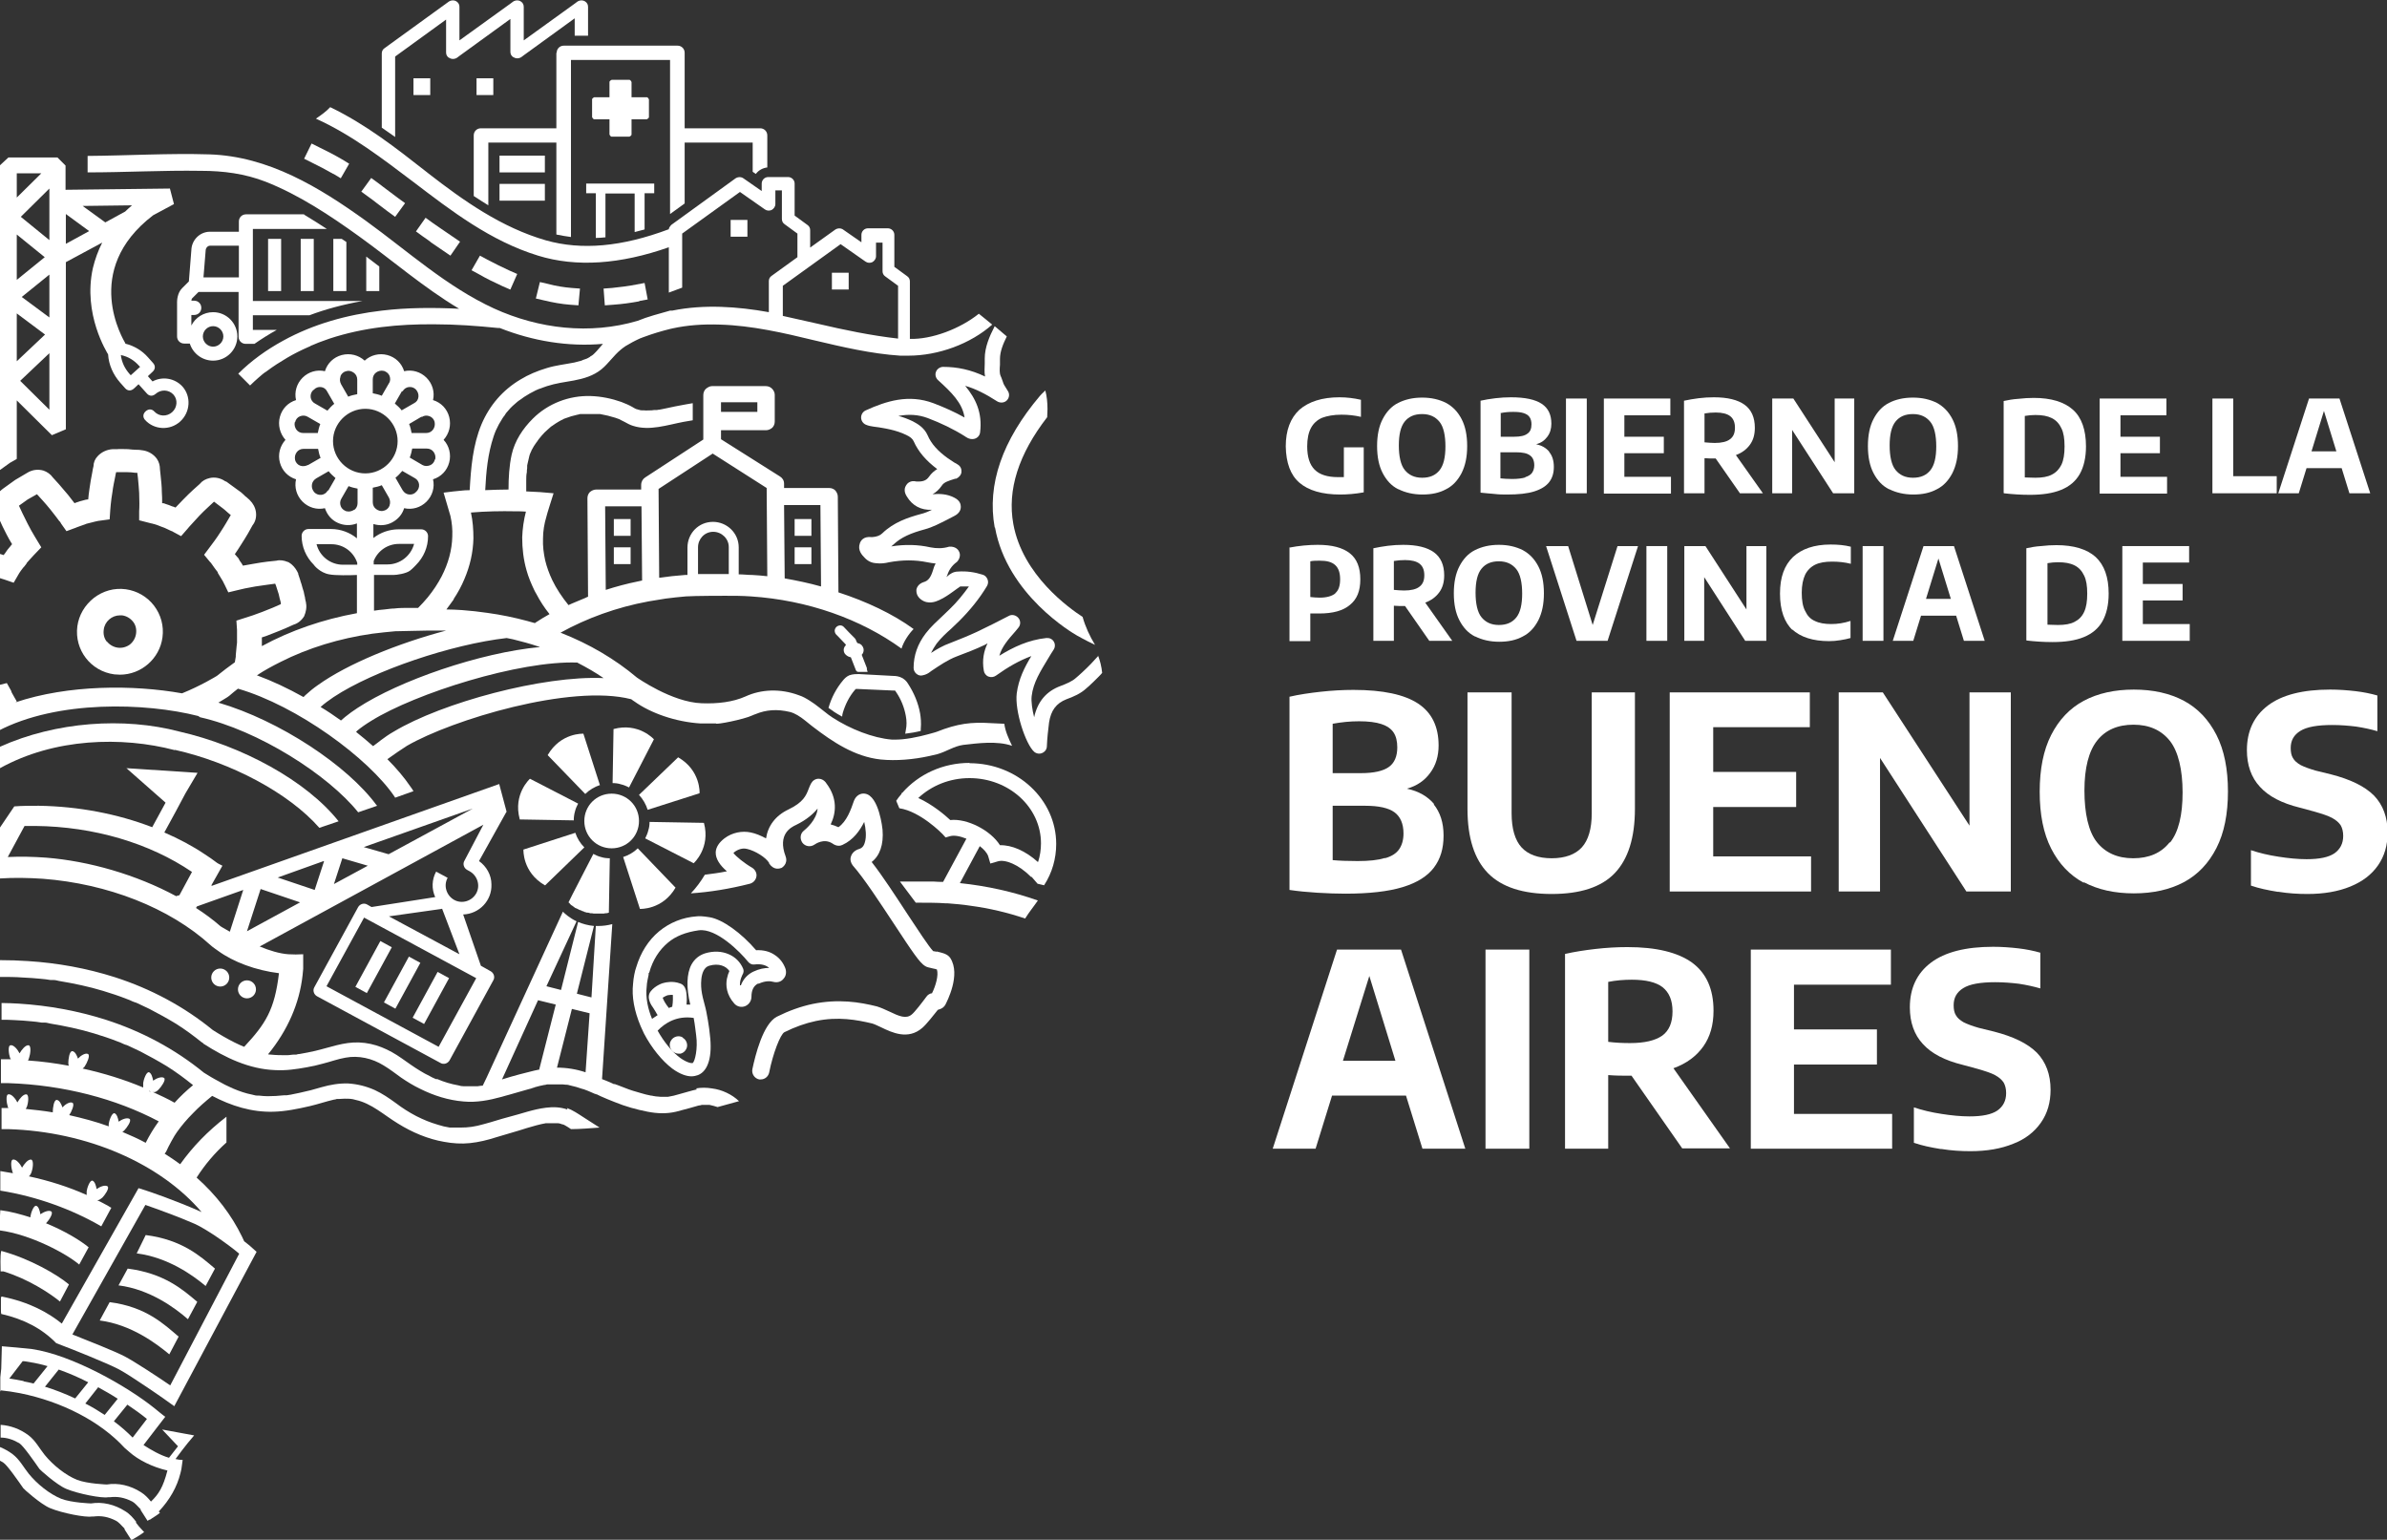 <?xml version="1.0" encoding="UTF-8"?>
<svg id="Capa_2" data-name="Capa 2" xmlns="http://www.w3.org/2000/svg" viewBox="0 0 76.84 49.57">
  <rect x="0" y="0" width="76.84" height="49.57" fill="#333333" stroke="none"/>
  <defs>
    <style>
      .cls-1 {
        fill: #fff;
        stroke-width: 0px;
      }
    </style>
  </defs>
  <g id="web">
    <g>
      <g>
        <path class="cls-1" d="m43.9,14.4v1.45c-.27.05-.53.07-.76.07-.58,0-1.02-.13-1.31-.38-.29-.25-.43-.64-.44-1.17,0-.52.15-.91.44-1.18.3-.26.73-.4,1.29-.4.24,0,.47.03.69.08v.55c-.21-.05-.42-.07-.63-.07-.25,0-.46.04-.62.1-.16.07-.28.18-.36.33-.08.15-.12.35-.12.59,0,.34.08.59.24.75.16.16.41.24.75.24.04,0,.11,0,.19,0v-.96h.62Z"/>
        <path class="cls-1" d="m45.01,15.75c-.22-.11-.38-.29-.5-.52-.12-.23-.18-.52-.18-.87s.06-.64.18-.87c.12-.23.28-.41.5-.52.22-.11.47-.17.77-.17s.55.06.77.17c.22.12.38.29.5.52.12.23.18.52.18.87s-.06.63-.18.87c-.12.23-.28.41-.5.52-.22.12-.47.17-.76.17s-.55-.06-.77-.17m1.32-.61c.13-.16.19-.42.19-.77s-.06-.63-.19-.79c-.13-.16-.31-.25-.56-.25s-.43.08-.56.24c-.13.16-.19.42-.19.77s.06.63.19.79c.13.16.31.25.56.25s.43-.08.56-.24"/>
        <path class="cls-1" d="m49.87,14.55c.1.12.15.28.15.48s-.05.36-.15.49c-.1.13-.26.23-.48.3-.22.07-.51.1-.87.1-.13,0-.27,0-.43-.02-.16-.01-.3-.03-.43-.04v-2.96c.14-.03.3-.06.48-.08.17-.02.34-.03.5-.03.45,0,.78.07.99.21.21.14.31.35.31.64,0,.16-.04.3-.13.42-.09.12-.2.2-.36.24.18.04.32.12.42.24m-1.56-1.23v.75h.43c.2,0,.34-.03.43-.1.09-.06.13-.16.13-.3,0-.09-.02-.17-.06-.23-.04-.06-.1-.1-.19-.13-.09-.03-.2-.04-.34-.04s-.27.01-.41.04m.8,2.06c.1-.03.18-.08.22-.14.04-.06.07-.14.07-.24,0-.15-.05-.26-.14-.32-.09-.07-.24-.1-.45-.1h-.5v.84c.1.01.23.02.38.02.18,0,.32-.02.42-.05"/>
        <rect class="cls-1" x="50.41" y="12.83" width=".67" height="3.05"/>
        <polygon class="cls-1" points="52.29 15.35 53.79 15.35 53.79 15.89 51.63 15.89 51.63 12.83 53.77 12.83 53.77 13.37 52.29 13.37 52.29 14.06 53.56 14.06 53.56 14.59 52.29 14.59 52.29 15.35"/>
        <path class="cls-1" d="m56.01,15.88l-.78-1.12h-.04c-.1,0-.2,0-.32-.01v1.13h-.66v-2.98c.15-.03.3-.06.47-.08.16-.02.33-.03.49-.03.44,0,.77.08.99.24.22.16.33.41.33.74,0,.22-.05.4-.16.55-.11.15-.26.26-.45.33l.87,1.23h-.73Zm-1.14-1.64c.12.01.23.02.33.02.22,0,.39-.04.49-.12.11-.08.16-.2.16-.37s-.05-.29-.15-.37c-.1-.08-.26-.12-.47-.12-.12,0-.24.01-.36.03v.93Z"/>
        <polygon class="cls-1" points="59.06 12.83 59.69 12.83 59.69 15.88 59.01 15.88 57.69 13.84 57.69 15.88 57.05 15.88 57.05 12.83 57.73 12.83 59.06 14.88 59.06 12.83"/>
        <path class="cls-1" d="m60.81,15.75c-.22-.11-.38-.29-.5-.52-.12-.23-.18-.52-.18-.87s.06-.64.18-.87c.12-.23.28-.41.5-.52.21-.11.47-.17.77-.17s.55.06.77.17c.22.12.38.29.5.52.12.23.18.52.18.87s-.06.63-.18.87c-.12.23-.28.41-.5.52-.22.12-.47.17-.76.17s-.55-.06-.77-.17m1.32-.61c.13-.16.19-.42.19-.77s-.06-.63-.19-.79c-.13-.16-.31-.25-.56-.25s-.43.08-.56.24c-.13.16-.19.42-.19.77s.06.63.19.79c.13.16.31.25.56.25s.43-.08.56-.24"/>
        <path class="cls-1" d="m64.5,15.87v-2.96c.14-.03.3-.06.47-.07.17-.02.34-.03.5-.03.56,0,.98.13,1.26.38.28.25.42.65.42,1.18,0,.36-.07.66-.2.89-.13.23-.33.4-.6.51-.27.11-.6.16-1.01.16-.29,0-.57-.02-.83-.05m1.54-.6c.14-.07.24-.18.31-.32.07-.15.1-.34.1-.59s-.03-.44-.1-.58c-.07-.15-.17-.26-.31-.33-.14-.07-.31-.1-.53-.1-.11,0-.22.01-.34.03v1.98c.09,0,.2.01.34.01.22,0,.4-.03.53-.1"/>
        <polygon class="cls-1" points="68.26 15.35 69.76 15.35 69.76 15.89 67.59 15.89 67.59 12.83 69.74 12.83 69.74 13.37 68.26 13.37 68.26 14.06 69.53 14.06 69.53 14.59 68.26 14.59 68.26 15.35"/>
        <polygon class="cls-1" points="71.22 15.88 71.22 12.83 71.89 12.83 71.89 15.33 73.29 15.33 73.29 15.88 71.22 15.88"/>
        <path class="cls-1" d="m75.63,15.88l-.25-.81h-1.13l-.25.81h-.66l.99-3.05h.98l.99,3.05h-.66Zm-1.22-1.35h.8l-.4-1.3-.4,1.3Z"/>
        <path class="cls-1" d="m41.5,17.63c.31-.06.62-.09.92-.09.46,0,.8.09,1.03.27.23.18.34.46.34.84s-.11.64-.33.82c-.22.19-.55.28-.99.28-.06,0-.16,0-.29,0v.89h-.67v-3Zm1.48,1.47c.11-.09.16-.24.16-.45s-.05-.36-.16-.46c-.11-.1-.27-.14-.49-.14-.11,0-.22,0-.31.02v1.15c.1.01.2.02.3.02.23,0,.4-.05.51-.14"/>
        <path class="cls-1" d="m46.01,20.63l-.78-1.12h-.04c-.1,0-.2,0-.32-.01v1.13h-.66v-2.98c.15-.03.3-.06.47-.08.16-.02.33-.03.49-.03.44,0,.77.08.99.24.22.16.33.41.33.74,0,.22-.05.4-.16.55s-.26.26-.45.33l.87,1.23h-.73Zm-1.14-1.64c.12.01.23.02.33.02.22,0,.39-.04.49-.12.11-.08.16-.2.16-.37s-.05-.29-.15-.37c-.1-.08-.26-.12-.47-.12-.12,0-.24.01-.36.03v.93Z"/>
        <path class="cls-1" d="m47.48,20.49c-.22-.11-.38-.29-.5-.52-.12-.23-.18-.52-.18-.87s.06-.64.18-.87c.12-.23.28-.41.5-.52.22-.11.47-.17.77-.17s.55.06.77.17c.22.12.38.29.5.52.12.23.18.52.18.87s-.06.63-.18.87c-.12.23-.28.41-.5.52-.22.12-.47.17-.76.17s-.55-.06-.77-.17m1.32-.61c.13-.16.19-.42.19-.77s-.06-.63-.19-.79c-.13-.16-.31-.25-.56-.25s-.43.08-.56.24c-.13.16-.19.42-.19.77s.06.63.19.79c.13.16.31.25.56.25s.43-.08.56-.24"/>
        <polygon class="cls-1" points="52.07 17.58 52.73 17.58 51.75 20.63 50.75 20.63 49.77 17.58 50.48 17.58 51.27 20.12 52.07 17.58"/>
        <rect class="cls-1" x="53" y="17.58" width=".67" height="3.05"/>
        <polygon class="cls-1" points="56.22 17.58 56.86 17.58 56.86 20.63 56.18 20.63 54.86 18.58 54.86 20.63 54.22 20.63 54.22 17.58 54.9 17.58 56.22 19.62 56.22 17.58"/>
        <path class="cls-1" d="m57.71,20.29c-.27-.25-.41-.65-.41-1.18s.14-.91.42-1.18c.28-.26.68-.4,1.21-.4.24,0,.45.02.65.07v.55c-.2-.05-.4-.07-.6-.07-.22,0-.41.03-.55.1-.14.07-.25.18-.32.32-.07.15-.11.34-.11.58s.03.44.11.59c.07.15.17.26.31.32.14.07.32.1.53.1.2,0,.4-.03.62-.1v.55c-.1.03-.21.05-.33.07-.12.02-.24.03-.36.03-.52,0-.92-.13-1.19-.38"/>
        <rect class="cls-1" x="59.96" y="17.58" width=".67" height="3.05"/>
        <path class="cls-1" d="m63.22,20.63l-.25-.81h-1.13l-.25.81h-.66l.99-3.05h.98l.99,3.05h-.66Zm-1.22-1.35h.8l-.4-1.3-.4,1.3Z"/>
        <path class="cls-1" d="m65.23,20.61v-2.96c.14-.03.3-.06.47-.07.17-.02.34-.03.5-.03.56,0,.98.13,1.26.38.28.26.42.65.42,1.18,0,.36-.07.66-.2.89-.13.23-.33.4-.6.51-.27.11-.6.16-1.01.16-.29,0-.57-.02-.83-.05m1.54-.6c.14-.07.24-.17.31-.32.07-.15.1-.34.1-.59s-.03-.44-.1-.58c-.07-.15-.17-.26-.31-.33-.14-.07-.31-.1-.53-.1-.11,0-.22.01-.34.03v1.98c.09,0,.2.01.34.01.22,0,.4-.03.53-.1"/>
        <polygon class="cls-1" points="68.98 20.09 70.49 20.09 70.49 20.63 68.32 20.63 68.32 17.58 70.47 17.58 70.47 18.11 68.98 18.11 68.98 18.8 70.26 18.8 70.26 19.33 68.98 19.33 68.98 20.09"/>
        <path class="cls-1" d="m46.15,25.89c.21.26.32.59.32,1.01s-.1.75-.31,1.03c-.21.28-.55.49-1.01.63-.46.14-1.08.21-1.84.21-.27,0-.57-.01-.9-.03-.33-.02-.63-.05-.9-.09v-6.22c.3-.07.64-.12,1-.16.36-.04.72-.06,1.06-.06.95,0,1.64.15,2.08.44.44.29.66.74.66,1.35,0,.34-.09.64-.27.88-.18.25-.43.42-.75.51.38.08.67.25.88.5m-3.27-2.58v1.58h.91c.42,0,.72-.07.9-.2.18-.13.27-.34.27-.63,0-.2-.04-.36-.12-.48-.08-.12-.21-.21-.39-.27-.18-.06-.42-.09-.72-.09s-.57.03-.85.08m1.68,4.33c.22-.06.37-.16.46-.29.09-.13.14-.3.14-.51,0-.31-.1-.54-.29-.68-.19-.14-.51-.21-.94-.21h-1.05v1.75c.22.02.48.03.8.03.37,0,.67-.03.88-.1"/>
        <path class="cls-1" d="m47.9,28.11c-.44-.45-.66-1.14-.66-2.07v-3.75h1.42v3.89c0,.5.11.87.32,1.1.21.23.54.35.97.35s.76-.12.97-.35c.21-.23.32-.6.32-1.1v-3.89h1.39v3.75c0,.93-.22,1.62-.65,2.07-.43.45-1.11.67-2.03.67s-1.61-.22-2.05-.67"/>
        <polygon class="cls-1" points="55.15 27.57 58.3 27.57 58.3 28.7 53.75 28.7 53.75 22.29 58.26 22.29 58.26 23.41 55.15 23.41 55.15 24.85 57.82 24.85 57.82 25.98 55.15 25.98 55.15 27.57"/>
        <polygon class="cls-1" points="63.4 22.29 64.73 22.29 64.73 28.7 63.3 28.7 60.52 24.4 60.52 28.7 59.19 28.7 59.19 22.29 60.61 22.29 63.4 26.58 63.4 22.29"/>
        <path class="cls-1" d="m67.08,28.42c-.45-.24-.8-.61-1.05-1.1-.25-.49-.37-1.1-.37-1.83s.12-1.34.37-1.83c.25-.49.6-.86,1.05-1.1.45-.24.99-.36,1.61-.36s1.16.12,1.61.36c.45.24.8.61,1.05,1.1.25.49.37,1.1.37,1.82s-.12,1.33-.37,1.82c-.25.49-.6.86-1.05,1.1-.45.24-.99.36-1.61.36s-1.16-.12-1.61-.36m2.78-1.28c.27-.34.4-.88.4-1.61s-.14-1.32-.41-1.66c-.27-.34-.66-.52-1.17-.52s-.9.17-1.17.51c-.27.34-.41.88-.41,1.61s.13,1.32.4,1.66c.27.34.66.52,1.17.52s.9-.17,1.17-.51"/>
        <path class="cls-1" d="m73.32,28.71c-.31-.05-.6-.11-.86-.2v-1.14c.27.09.56.16.89.21.32.05.62.08.9.08.41,0,.71-.06.9-.19.18-.13.28-.31.28-.56,0-.14-.03-.25-.08-.34-.06-.09-.15-.17-.28-.24-.13-.07-.32-.13-.56-.2l-.48-.13c-.57-.14-1-.36-1.28-.67-.28-.3-.42-.7-.42-1.18,0-.62.23-1.1.68-1.44.45-.34,1.12-.51,2-.51.28,0,.55.02.81.05.26.03.5.08.71.14v1.15c-.2-.06-.43-.11-.69-.15-.25-.03-.5-.05-.76-.05-.48,0-.82.06-1.03.19-.21.13-.31.31-.31.55,0,.13.02.24.07.32.05.09.13.16.25.23.12.06.28.12.49.18l.49.12c.62.16,1.08.38,1.38.68.29.3.44.7.44,1.19,0,.41-.1.76-.31,1.06-.21.3-.5.52-.89.68-.39.16-.85.24-1.38.24-.31,0-.62-.02-.93-.07"/>
        <path class="cls-1" d="m45.79,36.98l-.53-1.71h-2.38l-.53,1.71h-1.38l2.07-6.41h2.06l2.07,6.41h-1.39Zm-2.56-2.83h1.69l-.84-2.73-.85,2.73Z"/>
        <rect class="cls-1" x="47.82" y="30.57" width="1.41" height="6.41"/>
        <path class="cls-1" d="m54.16,36.98l-1.64-2.35h-.08c-.2,0-.43,0-.67-.02v2.37h-1.39v-6.27c.31-.07.63-.12.98-.16.35-.04.69-.06,1.03-.06.93,0,1.62.17,2.08.5.46.34.69.85.69,1.55,0,.46-.11.84-.33,1.15-.22.31-.54.55-.96.7l1.82,2.58h-1.54Zm-2.39-3.44c.24.03.48.04.7.04.47,0,.81-.08,1.04-.24.22-.16.33-.42.33-.78s-.11-.61-.32-.78c-.21-.16-.54-.24-.99-.24-.25,0-.51.02-.76.07v1.95Z"/>
        <polygon class="cls-1" points="57.75 35.86 60.91 35.86 60.91 36.98 56.36 36.98 56.36 30.57 60.87 30.57 60.87 31.7 57.75 31.7 57.75 33.14 60.42 33.14 60.42 34.27 57.75 34.27 57.75 35.86"/>
        <path class="cls-1" d="m62.47,36.99c-.31-.05-.6-.11-.86-.2v-1.14c.27.09.56.16.89.21.32.05.62.08.9.08.41,0,.71-.06.9-.19.18-.13.28-.31.28-.56,0-.14-.03-.25-.08-.34-.06-.09-.15-.17-.28-.24-.13-.07-.32-.13-.56-.2l-.48-.13c-.57-.14-1-.36-1.28-.67-.28-.3-.42-.7-.42-1.18,0-.62.23-1.1.68-1.44.45-.34,1.12-.51,2-.51.28,0,.55.02.81.05.26.03.5.08.71.14v1.15c-.21-.06-.43-.11-.69-.15-.25-.03-.5-.05-.76-.05-.48,0-.82.06-1.03.19-.21.13-.31.31-.31.55,0,.13.02.24.07.32.05.09.13.16.25.23.12.06.28.12.49.18l.49.12c.62.16,1.08.38,1.38.68.29.3.44.7.44,1.19,0,.41-.1.76-.31,1.06-.21.3-.5.53-.89.68-.39.16-.85.24-1.38.24-.31,0-.62-.02-.93-.07"/>
      </g>
      <g>
        <g>
          <rect class="cls-1" x="8.63" y="7.69" width=".42" height="1.68"/>
          <rect class="cls-1" x="9.68" y="7.69" width=".42" height="1.68"/>
          <path class="cls-1" d="m9.79,6.9h-1.87c-.13,0-.23.1-.23.23v.33h-.93c-.33,0-.59.27-.6.59l-.08,1.01-.22.22c-.15.15-.16.39-.16.44v1.11c0,.13.1.23.23.23h.18c.1.32.4.55.75.55.43,0,.78-.35.78-.78s-.35-.78-.78-.78c-.3,0-.57.17-.7.43v-.34h.09c.13,0,.23-.1.23-.23s-.1-.23-.23-.23h-.09s.01-.06.02-.07l.21-.21h1.29v1.44c0,.13.1.23.23.23h.28c.23-.16.47-.31.72-.45,0,0,0,0,.01,0h-.78v-.47h1.82c.53-.2,1.1-.35,1.71-.46h-3.53v-2.32h2.38c-.23-.15-.48-.31-.73-.46Zm-2.93,3.6c.18,0,.33.15.33.33s-.15.33-.33.33-.33-.15-.33-.33.15-.33.33-.33Zm.83-1.57h-1.14s.07-.86.07-.86h0c0-.09.07-.16.14-.16h.93v1.02Z"/>
          <path class="cls-1" d="m11,7.69h-.27s0,1.68,0,1.68h.42s0-1.58,0-1.58c-.05-.03-.1-.07-.15-.1Z"/>
          <path class="cls-1" d="m11.79,8.26v1.11s.42,0,.42,0v-.79c-.14-.11-.28-.21-.42-.32Z"/>
          <path class="cls-1" d="m.54,14.77v-1.88l1.13,1.12.45-.19v-5.38l1.17-.63c-.13.26-.23.53-.3.82-.33,1.49.46,2.72.49,2.78h0c.02.33.16.65.39.91l.16.18c.08.09.19.09.28.01l.15-.14.27.3c.08.09.19.09.28.01.17-.15.42-.14.57.02.15.16.13.42-.04.57-.17.15-.42.14-.57-.02-.08-.09-.19-.09-.28-.01-.09.08-.1.19-.02.28.29.32.8.35,1.13.05.33-.3.36-.81.07-1.13-.25-.27-.65-.33-.96-.16l-.15-.17.15-.14c.09-.08.1-.19.02-.28l-.16-.18c-.2-.23-.46-.38-.75-.45h.02c-.06-.11-1.44-2.35.89-4.13l.67-.36-.13-.5-3.36.04v-.78l-.26-.26H.27L0,5.32v9.81l.32-.23.21-.12Zm3.94-2.99l.03.03-.3.27-.03-.03c-.16-.18-.26-.38-.29-.62.24.05.43.17.59.35Zm-.23-5.17c-.08.07-.15.13-.22.2l-.64.35-.73-.53,1.59-.02Zm-2.13.28l.75.55-.75.41v-.95Zm-.53,6.3l-.94-.93.94-.89v1.82Zm0-2.97l-.89-.66.89-.72v1.38Zm0-3.85v1.36l-.92-.75.92-.91v.3Zm-1.05-.79h.79l-.79.78v-.78Zm0,1.97l.9.73-.9.73v-1.46Zm0,2.54l.91.68-.91.86v-1.54Z"/>
          <path class="cls-1" d="m3.86,21.72c.69,0,1.28-.52,1.37-1.2h0c.05-.37-.05-.73-.27-1.02-.22-.29-.55-.48-.91-.53-.37-.05-.73.05-1.03.28-.29.23-.48.55-.53.91-.1.76.43,1.45,1.19,1.55.06,0,.12.01.18.01Zm-.42-1.06c-.09-.11-.12-.25-.1-.39.03-.26.26-.46.52-.46.02,0,.05,0,.07,0,.14.02.26.09.35.2.09.11.12.25.1.39-.02.14-.09.26-.2.35-.11.08-.25.12-.39.1h0c-.14-.02-.26-.09-.35-.2Z"/>
          <path class="cls-1" d="m35.35,21.12c-.05.05-.09.1-.12.13-.11.13-.37.38-.52.51l-.07.06c-.13.12-.31.19-.49.26-.47.17-.75.51-.86,1.01-.06-.24-.1-.5-.08-.68.05-.44.29-.81.53-1.21.06-.1.12-.2.18-.29.05-.08.05-.18,0-.26-.05-.08-.14-.12-.24-.11-.57.06-1.06.29-1.51.57.08-.29.29-.53.52-.79.03-.04.06-.07.09-.11.08-.09.08-.23,0-.32-.08-.09-.21-.12-.31-.06-.35.18-.68.35-1.02.51-.28.13-.58.25-.86.36-.23.08-.43.2-.62.32.05-.1.11-.2.18-.3.14-.18.3-.33.48-.49.08-.08.17-.16.25-.24.35-.35.65-.72.89-1.12.04-.07.05-.14.02-.22-.03-.07-.08-.13-.16-.15-.25-.08-.51-.12-.79-.1-.15,0-.26.08-.33.14l-.02.02s-.02.01-.02.02c0-.02.01-.03.02-.05.05-.17.15-.32.3-.43.02-.01.03-.03.04-.04.1-.13.07-.25.05-.29-.02-.05-.08-.15-.24-.17-.03,0-.06,0-.09,0-.2.06-.4.06-.6.02-.4-.09-.82-.1-1.26-.03.02-.02.04-.03.06-.05.26-.25.58-.38,1.02-.5.26-.07.5-.2.72-.31.08-.04.15-.08.23-.12.18-.09.21-.22.21-.29,0-.09-.03-.21-.21-.3-.23-.12-.47-.13-.7-.11.11-.06.21-.15.3-.28.07-.11.21-.15.43-.22h.03c.09-.04.16-.12.17-.21.01-.1-.03-.19-.11-.24-.04-.03-.08-.05-.12-.07-.07-.05-.14-.09-.21-.14-.32-.23-.53-.46-.65-.74-.11-.25-.33-.37-.48-.45-.15-.07-.3-.13-.46-.17.32-.06.63-.05.95.07.42.16.82.35,1.2.59h0s.13.11.28.08c.11-.02.19-.11.2-.21.08-.63-.14-1.09-.48-1.5.32.09.66.26,1.03.5.1.06.23.05.31-.03.08-.08.1-.21.03-.31-.12-.19-.13-.2-.16-.3-.02-.04-.03-.1-.07-.18-.04-.1-.03-.22-.02-.36,0-.06,0-.13,0-.19,0-.23.1-.48.22-.72-.12-.1-.25-.21-.39-.33-.17.33-.32.68-.32,1.04,0,.05,0,.11,0,.16,0,.13-.02.27.01.42-.46-.22-.9-.31-1.35-.31-.1,0-.2.07-.23.16-.04.1,0,.21.07.27.43.39.78.73.85,1.2-.32-.18-.66-.33-1-.46-.8-.3-1.52-.07-2.18.23-.09.04-.15.13-.15.23,0,.1.06.19.15.23.09.04.17.05.23.06.37.05.74.11,1.07.27.13.06.2.12.24.2.15.34.4.63.76.9-.1.06-.19.14-.26.24-.09.13-.2.17-.41.16-.2-.05-.3.07-.33.12-.04.06-.09.19.02.36h0c.18.3.46.45.81.43-.12.06-.24.11-.37.14-.4.11-.86.26-1.23.62-.07.07-.18.11-.32.12,0,0-.01,0-.02,0-.26-.03-.35.11-.38.2-.08.22.07.38.15.46.1.11.22.17.37.18.15.02.3,0,.42-.03.44-.08.84-.08,1.23,0,.09.02.18.03.27.04-.04.07-.07.15-.09.23-.07.22-.15.33-.3.37-.18.06-.22.19-.23.24,0,.06-.01.2.15.32.23.17.47.07.58.02.18-.08.33-.19.47-.29.04-.03.07-.05.11-.08l.03-.02s.06-.04.07-.05c.1,0,.19,0,.28,0-.18.25-.38.5-.62.73-.08.08-.16.15-.24.23-.18.17-.37.34-.53.55-.26.34-.39.71-.39,1.11,0,.07.03.14.09.19.06.05.13.07.2.05.11-.02.19-.07.24-.11l.04-.03c.27-.18.53-.36.82-.47.29-.11.61-.23.9-.37.03-.02.06-.03.09-.05-.12.25-.18.54-.12.88.01.08.07.16.15.19.08.03.17.02.24-.03.39-.28.76-.49,1.14-.63-.22.36-.41.74-.47,1.2-.07.57.29,1.64.56,1.88.07.06.17.08.26.04.09-.04.15-.12.15-.22.01-.26.04-.51.07-.76.06-.39.23-.62.56-.75.22-.08.46-.18.65-.36l.07-.06c.1-.09.2-.19.3-.29.05-.05.1-.1.13-.14-.02-.2-.07-.4-.14-.58Z"/>
          <rect class="cls-1" x="13.31" y="2.52" width=".54" height=".54"/>
          <rect class="cls-1" x="15.34" y="2.52" width=".54" height=".54"/>
          <path class="cls-1" d="m12.72,1.82l1.64-1.19v1.06c0,.07.03.13.09.17h.01s0,0,0,0c.07.05.17.05.25,0l.08-.06h0s1.64-1.19,1.64-1.19h0v1.06c0,.07.03.13.09.17h.01s0,0,0,0c.07.05.17.05.25,0l.08-.06h0s1.64-1.19,1.64-1.19v.56h.43V.22c0-.07-.03-.13-.09-.17h0s0,0,0,0c-.07-.05-.17-.05-.25,0l-.08.06h0s-1.65,1.19-1.65,1.19V.22c0-.07-.03-.13-.09-.17h0s0,0,0,0c-.07-.05-.17-.05-.25,0l-.08.06h0s-1.65,1.19-1.65,1.19V.22c0-.07-.03-.13-.09-.17h0s0,0,0,0c-.07-.05-.17-.05-.25,0l-2.07,1.5c-.06.04-.09.1-.09.17v2.39c.14.1.29.2.43.3V1.82Z"/>
          <path class="cls-1" d="m10.74,5.6l.23.14.27-.47-.23-.14c-.24-.14-.49-.27-.74-.39l-.24-.12-.24.49.24.12c.23.11.47.24.7.37Z"/>
          <path class="cls-1" d="m20.58,9.69l.27-.05-.1-.53-.27.05c-.24.05-.5.08-.78.11l-.27.02.04.54.27-.02c.29-.02.57-.06.84-.11Z"/>
          <path class="cls-1" d="m14.5,8.23l.31-.45-.63-.43s-.1-.07-.26-.18l-.22-.16-.31.44.22.16c.16.11.26.18.26.19l.63.43Z"/>
          <path class="cls-1" d="m12.13,6.54c.08.06.21.16.37.28l.22.16.32-.44-.22-.16c-.16-.12-.28-.21-.36-.27-.09-.07-.19-.14-.29-.22l-.22-.16-.32.44.22.16c.1.07.19.14.28.21Z"/>
          <path class="cls-1" d="m18.62,9.83l.05-.54-.27-.02c-.24-.02-.5-.06-.76-.13l-.26-.06-.13.53.26.06c.29.07.57.12.84.14l.27.02Z"/>
          <path class="cls-1" d="m16.43,9.32l.22-.5-.25-.11c-.24-.11-.48-.23-.71-.35l-.24-.13-.27.47.24.13c.24.14.49.26.75.38l.25.11Z"/>
          <path class="cls-1" d="m32.03,16.98c.39,2.17,2.5,3.4,2.64,3.48.04.02.26.15.58.3-.17-.28-.31-.58-.4-.9-.43-.28-1.93-1.34-2.23-2.99-.2-1.1.17-2.25,1.09-3.44,0-.09.01-.17.01-.26,0-.21-.02-.41-.07-.6-.1.09-.16.16-.16.16,0,0,0,0-.01.01-1.22,1.44-1.71,2.86-1.46,4.24Z"/>
          <path class="cls-1" d="m30.15,30.64s-.08-.02-.11-.02c-.13-.13-.51-.71-.82-1.18-.38-.58-.8-1.23-1.16-1.69.26-.2.39-.56.35-1.04,0-.01-.11-1.1-.57-1.16-.13-.02-.28.05-.35.23h0c-.1.29-.23.66-.5.85-.09-.04-.17-.07-.25-.09.18-.37.22-.84-.13-1.31,0,0,0,0,0,0-.08-.13-.19-.16-.26-.16-.1,0-.19.06-.24.15-.03.06-.06.12-.08.18-.08.21-.17.43-.65.66-.42.2-.66.53-.72.93-.17-.09-.34-.16-.49-.19-.28-.06-.6,0-.85.19-.17.13-.27.28-.28.44-.01.22.14.43.36.62-.24.05-.48.08-.71.11-.13.22-.28.42-.45.6.6-.04,1.23-.14,1.9-.31.11-.03.19-.12.21-.23.02-.11-.04-.22-.13-.28-.26-.15-.53-.37-.61-.48.07-.07.25-.18.44-.13.26.06.6.27.71.45v.02c.16.23.34.16.4.14,0,0,.22-.12.13-.37-.27-.72.18-.94.33-1.01.35-.17.56-.36.7-.53-.03.37-.38.66-.44.71-.12.09-.14.26-.05.39.09.12.26.15.39.06.03-.02.3-.21.57-.04.15.11.27.08.33.05.35-.16.56-.46.7-.74.05.21.08.47.02.66-.04.15-.12.19-.18.21-.04.01-.22.07-.27.25-.03.1,0,.2.06.28.37.42.87,1.19,1.32,1.87.61.93.84,1.27,1.01,1.37.06.04.14.05.26.08.03,0,.08.02.12.03.06.19-.04.53-.16.77h-.03c-.06.02-.12.06-.15.11-.14.19-.38.5-.47.57-.18.15-.4.06-.73-.1-.13-.06-.26-.12-.39-.16-.56-.14-1.24-.25-2.07-.08-.38.08-.77.22-1.15.41-.45.23-.7,1.26-.79,1.69-.03.15.07.3.22.33.02,0,.04,0,.05,0,.13,0,.24-.09.27-.22.12-.61.36-1.23.49-1.3.34-.17.68-.29,1.01-.36.72-.15,1.32-.04,1.82.08.07.02.17.07.28.12.35.17.87.42,1.33.02.14-.12.38-.43.5-.58l.06-.02c.07-.02.14-.07.18-.14.05-.1.51-.97.16-1.51-.09-.13-.24-.16-.44-.21Z"/>
          <path class="cls-1" d="m31.21,24.56c-.85,0-1.64.36-2.17.97,0,0-.01,0-.02,0v.03c-.06.07-.12.14-.17.22l.1.24c.68.1,1.38.82,1.39.83l.1.11.14-.04c.14-.04.33,0,.53.08l-.75,1.39c-.1,0-.2,0-.3-.01-.06,0-.12,0-.18,0-.14,0-.28,0-.42,0-.16,0-.33,0-.49,0l.51.68c.28,0,.73,0,.95.02.03,0,.05,0,.07,0,.25.02.5.04.75.08.6.08,1.19.22,1.75.41.13-.21.28-.39.41-.58-.79-.28-1.64-.47-2.51-.56l.64-1.19c.13.1.23.21.27.32l.07.24.24-.07c.23-.07.66.09,1.07.5,0,0,0,0,0,0h.02c.06.07.12.14.19.22l.21.05c.26-.4.39-.86.39-1.33,0-1.43-1.25-2.6-2.79-2.6Zm2.2,3.19c-.4-.36-.84-.55-1.22-.54-.3-.48-1.06-.87-1.6-.81-.17-.16-.57-.5-1.03-.71.43-.4,1.01-.64,1.65-.64,1.27,0,2.3.94,2.3,2.1,0,.2-.03.4-.09.59Z"/>
          <path class="cls-1" d="m24.42,31.67c.21-.1.38-.09.48-.06.12.03.25,0,.33-.11.08-.09.09-.22.05-.33-.07-.18-.18-.32-.33-.42-.17-.12-.37-.17-.61-.16-.48-.56-1.08-.99-1.49-1.06-.02,0-.25-.05-.42-.03-.45.03-.87.2-1.21.48-.35.29-.6.69-.74,1.16h0c-.04.1-.09.35-.1.52-.05.43.04.89.24,1.37l.11.24c.24.46.58.88.91,1.13.26.19.47.25.62.25.08,0,.15-.02.21-.04.33-.13.47-.61.38-1.31h0c-.01-.16-.1-.73-.16-.93-.05-.18-.09-.34-.11-.5,0,0-.09-.68.25-.78.31-.09.54.01.65.17-.03.06-.06.15-.08.25-.04.21-.02.51.24.8.09.1.23.13.35.08.12-.05.2-.17.2-.3,0-.21.07-.36.22-.43Zm-2.11,2.55c-.06.02-.21-.02-.41-.16-.26-.19-.53-.52-.73-.88.24-.25.62-.49,1.16-.41.04.2.07.5.08.56h0c.06.43-.04.84-.11.89Zm-.98-2.1c.06-.04.13-.07.16-.08.03,0,.1-.02.17-.01,0,.07.01.2-.02.38-.04.01-.08.03-.11.04-.12-.15-.18-.27-.2-.34Zm2.49-.4c-.01-.18.08-.33.08-.34.04-.06.05-.14.02-.2-.09-.21-.25-.37-.46-.46-.23-.1-.49-.11-.76-.03-.19.06-.34.18-.44.36-.16.3-.17.75-.04,1.29-.04,0-.08,0-.12,0,.02-.2,0-.38-.02-.46-.03-.11-.09-.19-.19-.22-.23-.09-.48-.03-.51-.02-.03,0-.28.08-.43.27-.16.2.02.46.08.54.02.03.05.08.08.13.02.04.04.07.06.1-.06.04-.12.08-.18.12-.12-.29-.22-.67-.17-1.06h0c0-.09.04-.26.06-.36v-.05s.01-.01.02-.02c.11-.4.32-.73.61-.97.24-.2.56-.33.98-.39.57-.08,1.34.7,1.59,1.01.05.06.12.1.2.09.24-.03.39.03.48.11h0c-.15,0-.32.03-.51.12-.19.09-.33.25-.4.44Z"/>
          <path class="cls-1" d="m21.98,33.4c-.06-.04-.14-.05-.21-.03-.07.02-.13.06-.17.13-.04.06-.05.14-.03.21.02.07.06.13.13.17.04.02.09.04.14.04.02,0,.05,0,.07,0,.07-.02.13-.06.17-.13.04-.06.05-.14.03-.21-.02-.07-.06-.13-.13-.17Z"/>
          <rect class="cls-1" x="16.08" y="5.01" width="1.46" height=".54"/>
          <rect class="cls-1" x="16.08" y="5.92" width="1.46" height=".54"/>
          <path class="cls-1" d="m20.26,2.57h-.57s-.07.03-.07.07v.49h-.49s-.07.03-.07.07v.57s.03.07.07.07h.49v.49s.03.07.07.07h.57s.07-.03.07-.07v-.49h.49s.07-.03.07-.07v-.57s-.03-.07-.07-.07h-.49v-.49s-.03-.07-.07-.07Z"/>
          <path class="cls-1" d="m20.75,7.38v-1.16h.31v-.31h-2.19v.31h.31v1.44c.1,0,.21-.01.31-.02v-1.41h.94v1.24c.1-.03.21-.05.31-.08Z"/>
          <path class="cls-1" d="m17.91,1.7v2.43h-2.43c-.13,0-.23.1-.23.23v1.95c.15.1.31.2.47.3v-2.02h2.19v2.96c.15.03.31.06.47.08V1.93h3.19v4.96l.47-.34v-1.96h2.19v.94l.1.07c.09-.12.22-.19.37-.21v-1.03c0-.13-.1-.23-.23-.23h-2.43V1.7c0-.13-.1-.23-.23-.23h-3.66c-.13,0-.23.1-.23.23Z"/>
          <path class="cls-1" d="m19.75,23.47l-.03,1.74c.09,0,.18.01.27.04.09.02.18.06.26.1l.8-1.55s-.49-.55-1.3-.33Z"/>
          <path class="cls-1" d="m19.31,25.27l-.53-1.65s-.73-.04-1.15.69l1.21,1.25c.13-.13.3-.23.48-.29Z"/>
          <path class="cls-1" d="m16.72,26.38l1.75.03c0-.09.01-.19.04-.29.02-.09.06-.17.1-.25l-1.55-.8s-.55.49-.33,1.3Z"/>
          <path class="cls-1" d="m17.55,28.5l1.26-1.22c-.13-.13-.23-.29-.29-.47l-1.67.54s-.04.73.69,1.15Z"/>
          <path class="cls-1" d="m18.34,29.08s0,0,0,.01c0,0,0,0,0,0,0,0,.01.01.02.02,0,0,0,0,0,0,0,0,.01.01.02.02,0,0,0,0,0,0,0,0,.02.02.03.02,0,0,0,0,0,0,.01,0,.02.02.04.03,0,0,0,0,0,0,.01,0,.03.02.04.03,0,0,0,0,0,0,.01.01.03.02.05.03,0,0,0,0,.01,0,.02.01.04.02.06.03,0,0,0,0,0,0,.02.01.04.02.06.03,0,0,0,0,.01,0,.02,0,.04.02.06.03,0,0,0,0,.01,0,.02,0,.05.02.07.03,0,0,0,0,0,0,.03,0,.05.02.08.02,0,0,.01,0,.02,0,.03,0,.05.01.08.02,0,0,.01,0,.02,0,.03,0,.06,0,.09.01h0s.06,0,.1,0c0,0,.01,0,.02,0,.03,0,.05,0,.08,0,0,0,0,0,0,0,.03,0,.05,0,.08,0,0,0,.02,0,.03,0,.02,0,.04,0,.06-.01,0,0,.02,0,.03,0,.03,0,.06-.01.09-.02h0s0-.04,0-.04l.03-1.71h0c-.09,0-.19-.01-.28-.04-.09-.02-.17-.06-.25-.1l-.67,1.3-.13.26s0,0,0,0c0,0,0,0,0,0Z"/>
          <path class="cls-1" d="m21.75,28.58l-1.22-1.27c-.13.13-.29.22-.47.28l.54,1.67s.73.04,1.15-.69Z"/>
          <path class="cls-1" d="m22.66,26.49l-1.75-.03c0,.09-.01.18-.04.27-.02.09-.06.18-.1.26l1.56.8s.55-.49.33-1.3Z"/>
          <path class="cls-1" d="m22.52,25.53s.04-.73-.69-1.15l-1.26,1.21c.13.14.22.3.28.48l1.66-.53Z"/>
          <path class="cls-1" d="m20.57,26.43c0-.49-.39-.88-.88-.88s-.88.39-.88.88.39.88.88.88.88-.39.88-.88Z"/>
          <rect class="cls-1" x="19.76" y="16.71" width=".54" height=".54"/>
          <rect class="cls-1" x="19.76" y="17.62" width=".54" height=".54"/>
          <rect class="cls-1" x="25.58" y="16.71" width=".54" height=".54"/>
          <rect class="cls-1" x="25.58" y="17.62" width=".54" height=".54"/>
          <rect class="cls-1" x="26.78" y="8.78" width=".54" height=".54"/>
          <rect class="cls-1" x="23.52" y="7.08" width=".54" height=".54"/>
          <path class="cls-1" d="m5.63,24.14c1.79.4,3.66,1.38,4.65,2.51l.62-.21c-1.04-1.31-3.11-2.43-5.13-2.89-1.78-.47-3.97-.32-5.77.49v.69c1.75-.97,3.92-1.03,5.63-.58Z"/>
          <path class="cls-1" d="m6.44,23.09h0c1.87.42,4.12,1.85,5.09,3.06l.61-.21s-.01-.02-.02-.02c-.93-1.27-3.11-2.72-5.09-3.3.11-.07.31-.18.35-.22.09-.08.18-.15.28-.23,1.9.55,4.21,2.24,5.05,3.49,0,0,0,.01.01.02l.59-.21c-.03-.05-.06-.1-.1-.15-.19-.28-.44-.58-.74-.88.15-.11.53-.37.63-.43,1.45-.84,5.28-2,7.22-1.5.05.04.1.07.1.07.53.38,1.33.66,2.13.71.04,0,.09,0,.13,0,.13,0,.25,0,.37,0-.02.05.9-.13,1.17-.26.03-.01.06-.03.1-.04.34-.14.69-.17,1.11-.07.16.04.33.15.48.27.02.01.03.03.05.04.07.06.14.11.2.16.64.49,1.35.97,2.19,1.06.5.05,1.06,0,1.56-.11.09-.02.18-.04.26-.06.29-.08.54-.26.84-.3.45-.05,1.08-.14,1.57.03-.11-.23-.22-.47-.25-.71-.37-.02-.02,0-.43-.02-.63-.04-1.07.01-1.75.28,0,0-.12.04-.28.08-.29.08-.75.18-1.09.17-.02,0-.05,0-.07,0-.61-.05-1.34-.34-1.91-.71-.04-.03-.09-.06-.13-.09-.2-.15-.39-.32-.6-.45-.11-.07-.23-.14-.36-.18-.59-.22-1.21-.19-1.71.04-.4.18-.9.24-1.41.22-.96-.03-2.09-.83-2.09-.83-.7-.59-1.53-1.08-2.45-1.44,0,0,0,0-.01,0,0,0,0,0,0,0,.85-.47,1.81-.82,2.84-1.01.18-.03.37-.06.55-.09.22-.03.43-.05.65-.07.28-.02,1.26-.02,1.26-.02.28,0,.55,0,.83.02,1.83.12,3.54.73,4.85,1.68.07-.23.24-.48.39-.63-.67-.49-1.53-.89-2.42-1.18l-.02-3.08c0-.07-.03-.14-.08-.2-.05-.05-.12-.08-.2-.08h-1.45s0-.14,0-.14c0-.1-.05-.18-.13-.23l-1.9-1.2v-.29s1.45,0,1.45,0c.07,0,.14-.03.2-.08.05-.05.08-.12.08-.2v-.86c0-.07-.03-.14-.09-.2-.05-.05-.12-.08-.2-.08h-1.73c-.07,0-.14.04-.2.09-.05.05-.08.12-.08.2v1.43s-1.87,1.22-1.87,1.22c-.08.05-.13.14-.13.24v.15s-1.45,0-1.45,0c-.07,0-.14.03-.2.08-.05.05-.08.12-.08.2l.02,3.17s-.06.02-.09.04c-.15.06-.29.12-.43.18-.04.02-.07.03-.11.05-.21-.26-.39-.53-.52-.8-.1-.21-.18-.43-.23-.64-.05-.23-.08-.46-.07-.7,0-.24.04-.48.11-.71,0-.03.23-.75.23-.75-.29-.03-.58-.05-.88-.06,0-.12,0-.24,0-.35,0-.09,0-.18.02-.27,0-.04,0-.08.01-.13,0-.01,0-.04,0-.05,0-.03,0-.05.01-.08.02-.09.04-.18.06-.26.01-.04.02-.07.04-.11,0,0,.01-.03.02-.04,0-.02.01-.03.02-.05.04-.08.09-.16.15-.24.02-.02.03-.04.05-.07,0,0,.02-.03.03-.04.03-.04.06-.07.09-.11.06-.07.12-.13.19-.19.03-.03.06-.05.09-.08.01-.01.02-.02.04-.03,0,0,.03-.02.03-.02.07-.05.13-.09.2-.13.03-.02.06-.03.09-.05.02,0,.04-.02.06-.03,0,0,.04-.02.05-.02.13-.05.26-.09.4-.12.03,0,.06-.02.09-.02,0,0,0,0,.01,0,.02,0,.04,0,.06,0,.07,0,.14,0,.21,0,.07,0,.14,0,.2,0,.03,0,.07,0,.1,0,0,0,.03,0,.04,0,0,0,.01,0,.02,0,.17.03.33.07.49.12.04.01.07.03.11.04.01,0,.04,0,.04.02-.01,0-.02,0-.03-.01,0,0,.02,0,.03.01.05.02.09.05.14.07.09.05.18.1.28.13.53.17,1.1-.03,1.63-.13.1-.02.2-.03.29-.05v-.55c-.08.01-.15.03-.23.04-.22.04-.43.08-.65.13-.06.01-.13.03-.2.04-.02,0-.04,0-.07.01,0,0-.03,0-.04,0-.04,0-.08,0-.13.01-.09,0-.18.01-.26,0-.02,0-.04,0-.07,0h0s0,0,0,0c-.03,0-.06-.01-.09-.02-.03,0-.05-.02-.08-.02,0,0,0,0,0,0-.04-.02-.08-.04-.11-.06-.12-.07-.24-.12-.37-.17-.31-.11-.65-.18-.99-.19-.69-.02-1.37.24-1.86.73-.32.32-.58.71-.68,1.16-.08.37-.1.75-.1,1.12-.23,0-.5.01-.75.02.03-.59.08-1.16.27-1.73.05-.15.09-.24.17-.39.04-.07.08-.13.12-.2.02-.03.04-.06.06-.08.01-.02.02-.03.03-.05,0,0,.02-.02.02-.03.09-.11.18-.21.29-.3.03-.02.05-.05.08-.07.01-.01.03-.02.04-.03,0,0-.03.03,0,0,.06-.04.12-.08.17-.12.12-.08.25-.15.37-.21.03-.01.06-.03.09-.04,0,0,.05-.02.06-.02.07-.03.14-.05.22-.08.28-.09.57-.13.86-.18.32-.06.63-.15.89-.36.23-.19.39-.44.62-.63.04-.03.08-.07.16-.12.07-.04.14-.08.21-.12.07-.04.14-.07.22-.11.01,0,.02-.01.04-.02,0,0,0,0,0,0,0,0,0,0,.01,0,.04-.02.08-.03.13-.05.27-.1.54-.18.82-.25l.09-.02c.46-.1.97-.14,1.52-.12,1.03.03,2.06.27,3.05.51.89.21,1.82.43,2.75.49.09,0,.18,0,.26,0,.97,0,2-.38,2.7-1-.13-.11-.27-.22-.43-.35-.61.49-1.52.83-2.22.81v-1.85c0-.07-.03-.13-.09-.17l-.41-.3v-1.03c0-.12-.1-.21-.21-.21h-.64c-.12,0-.21.1-.21.21v.24l-.59-.41c-.07-.05-.17-.05-.25,0l-.81.58v-.56c0-.07-.03-.13-.09-.17l-.41-.3v-1.03c0-.12-.1-.21-.21-.21h-.64c-.12,0-.21.1-.21.21v.24l-.59-.41c-.07-.05-.17-.05-.25,0l-2.07,1.5s-.08.08-.08.14c-1.52.57-2.81.68-3.95.36-1.43-.41-2.66-1.28-3.78-2.15l-.05-.04c-1.02-.8-1.98-1.55-3.12-2.1-.14.15-.3.26-.46.37h0c1.15.52,2.16,1.3,3.14,2.04,1.22.93,2.48,1.9,4.01,2.37,1.23.38,2.65.28,4.21-.27v1.46l.43-.16v-1.74l1.86-1.34.8.56c.07.05.15.05.22.02.07-.04.12-.11.12-.19v-.44h.21v.92c0,.07.03.13.09.17l.41.3v.76l-.83.6c-.06.04-.09.1-.09.17v1c-1-.18-2.08-.26-3.11-.05-.02,0-.05,0-.07,0-.35.1-.71.19-1.05.33-1.53.45-3.17.26-4.62-.4-1.52-.7-2.78-1.85-4.12-2.82-1.5-1.08-3.14-2.08-5.04-2.14-1.3-.04-2.61.04-3.92.05v.53c1.22,0,2.43-.07,3.65-.05.72,0,1.41.09,2.08.35,1.07.42,2.08,1.09,3.01,1.76,1.07.77,2.08,1.65,3.22,2.33-.83-.04-1.66-.04-2.49.06-1.11.13-2.2.43-3.18.97-.53.29-1.02.64-1.44,1.06l.38.38c.09-.09.18-.17.27-.25.05-.04.09-.08.14-.12.03-.02.05-.04.08-.06,0,0,0,0,.02-.01,0,0,.04-.03.04-.03.2-.15.42-.29.64-.42.22-.13.46-.25.69-.35.03-.01.05-.02.08-.04,0,0,.04-.02.05-.02.06-.03.13-.05.19-.08.12-.04.24-.09.36-.13,1.1-.36,2.22-.47,3.37-.46.69,0,1.37.05,2.06.12.02,0,.03,0,.05,0,1.06.42,2.2.61,3.32.51-.07.08-.13.15-.2.23-.05.05-.1.11-.16.15,0,0-.01,0-.02.01-.01,0-.03.02-.04.03-.03.02-.07.04-.11.06,0,0-.02,0-.03.01-.01,0-.03.01-.03.01-.03.01-.07.02-.1.04-.08.02-.15.04-.23.06-.3.06-.6.09-.89.18-.3.09-.59.21-.85.37-.57.34-.99.83-1.25,1.44-.28.67-.34,1.4-.38,2.12-.13,0-.21.01-.21.01-.21.02-.42.04-.63.07,0,0,.21.72.22.75.05.22.07.44.06.66-.01.44-.13.87-.34,1.28-.12.23-.27.46-.45.68-.1.12-.2.23-.31.34-.03,0-.07,0-.1,0-.06,0-.12,0-.18,0-.16,0-.33,0-.49.02-.1,0-.21.02-.31.03-.11.01-.23.02-.34.04v-1.15h.63c.09,0,.4-.04.53-.14.08-.06.19-.18.19-.18.25-.25.39-.58.39-.93,0-.12-.1-.22-.22-.22h-.73c-.29,0-.58.1-.81.28v-.45c.2.06.41.05.6-.05.19-.1.33-.26.39-.46.26.06.53-.02.72-.21.19-.19.27-.46.21-.72.26-.08.45-.28.52-.54.07-.26,0-.54-.18-.73.18-.2.25-.47.18-.74-.07-.26-.26-.46-.52-.54.06-.26-.02-.53-.21-.72-.19-.19-.46-.27-.72-.21-.08-.26-.28-.45-.54-.52-.26-.07-.54,0-.73.18-.2-.18-.47-.25-.74-.18-.26.07-.46.26-.54.52-.26-.06-.53.02-.72.21-.19.19-.27.46-.21.72-.26.08-.45.28-.52.54-.07.26,0,.54.18.74-.18.2-.25.47-.18.73.07.26.26.46.52.54-.06.26.02.53.21.72.19.19.46.27.72.21.07.21.21.38.41.47.19.09.42.1.62.02v.48c-.23-.19-.53-.3-.83-.3h-.73c-.12,0-.22.1-.22.22,0,.35.14.68.39.93,0,.01.2.26.5.31.19.04.69.03.89.02v1.23c-1.1.2-2.14.56-3.06,1.06,0-.04,0-.07,0-.07v-.02s0-.09,0-.19c.1-.03.21-.07.33-.12.29-.11.59-.24.69-.29.14-.04.26-.14.34-.27h0c.06-.14.09-.29.06-.43v-.02s-.02-.06-.03-.13v-.02s-.01-.05-.02-.08c-.01-.07-.03-.15-.06-.23-.02-.09-.05-.17-.07-.23,0-.03-.02-.05-.02-.07l-.05-.15v-.02c-.05-.11-.12-.21-.2-.28-.02-.02-.05-.04-.08-.06h0s-.04-.03-.06-.03c0,0,0,0,0,0-.12-.05-.25-.07-.36-.04-.11.01-.42.04-.74.1-.11.02-.23.04-.34.06-.02-.04-.04-.07-.06-.1-.02-.03-.04-.05-.05-.07,0-.02-.01-.02-.02-.03v-.02s-.07-.08-.13-.15c.06-.09.13-.19.19-.29.17-.26.33-.54.38-.64.09-.11.13-.26.11-.42h0c-.02-.15-.09-.28-.2-.39l-.02-.02s-.05-.04-.1-.09h-.01s-.04-.04-.06-.06c-.05-.05-.12-.11-.2-.16l-.37-.27h-.02c-.15-.11-.34-.15-.51-.11-.13.03-.24.09-.32.19-.08.07-.32.28-.54.51-.08.08-.16.17-.24.25-.04-.02-.07-.03-.11-.04-.05-.02-.08-.03-.1-.04l-.12-.04s-.04-.02-.06-.02h-.04c0-.12,0-.24-.01-.36,0-.17-.02-.35-.04-.54l-.02-.19c0-.12-.03-.24-.1-.34-.1-.14-.26-.24-.44-.27-.04,0-.1-.02-.18-.02h-.04c-.08,0-.17-.01-.27-.02-.14,0-.25-.01-.35,0h-.14c-.18.01-.36.09-.48.22-.09.09-.14.21-.14.33-.01.04-.03.12-.04.2-.03.16-.07.36-.09.53-.02.12-.03.24-.04.34,0,0-.02,0-.03,0-.02,0-.04.01-.06.01l-.11.03s-.09.02-.16.05c-.02,0-.05.02-.08.03-.06-.08-.13-.17-.21-.27-.2-.24-.41-.48-.49-.56-.07-.1-.18-.18-.3-.22-.17-.05-.36-.03-.52.07l-.39.23-.39.28s-.09.07-.13.11v.86c.06.14.15.33.25.52.05.1.11.2.17.3-.02.02-.04.04-.05.06-.04.04-.07.09-.1.12h0s-.07.1-.07.1c0,.01-.02.03-.04.05h0s0,.02-.01.02c-.04-.01-.09-.03-.13-.04v.78c.07.02.13.04.16.05l.29.1.18-.31c.03-.05.07-.1.1-.14.02-.03.04-.05.06-.07l.07-.09s0-.01.01-.02c0,0,0-.01.03-.04h0c.05-.06.12-.13.2-.22l.24-.25-.14-.23-.03-.05s-.02-.03-.03-.05c-.08-.13-.17-.29-.24-.43-.12-.23-.23-.47-.28-.58l.28-.2.3-.17c.09.1.27.29.43.49.13.16.24.31.3.39h.01s.03.05.04.07l.17.24.27-.1s.03,0,.04-.02h.01c.12-.04.21-.08.28-.1h0s.04-.02.05-.02l.12-.03s.05-.01.08-.02h0s.11-.03.17-.04l.37-.05.02-.3s.02-.3.07-.58c.02-.17.06-.35.09-.5.01-.06.02-.11.03-.14h.07c.07,0,.18,0,.27,0,.1,0,.2.01.27.02h.03s.03,0,.04,0l.02.16c.02.18.03.34.04.49.01.24.01.47,0,.59v.29s.39.1.39.1c.03,0,.06.02.09.02l.06.02s.04.01.06.02l.1.04s.05.02.11.04c.03.01.08.04.13.06.03.02.07.03.11.05.01,0,.03.01.04.02l.26.14.21-.24s.03-.04.05-.06c.1-.11.22-.24.33-.36.18-.19.38-.36.47-.45l.29.22s.09.07.14.12c.02.02.05.04.07.06.01.01.03.02.04.03-.07.12-.2.35-.34.56-.12.19-.25.36-.34.48l-.18.24.19.23s.02.02.03.03h0c.1.14.16.23.22.3h0s0,0,0,0c0,0,0,0,0,0h0s0,.01,0,.02c.03.05.09.15.17.28,0,.01.01.02.02.04,0,0,0,.01.01.02,0,0,0,.02.01.02l.13.27.29-.07c.11-.03.34-.08.58-.12.25-.04.51-.07.64-.09,0,.01.01.03.02.05l.09.28c.02.1.05.21.07.28,0,.02,0,.03,0,.05-.13.06-.36.16-.6.25-.21.08-.41.15-.55.19l-.28.09.02.3s0,.03,0,.04h0c0,.17,0,.29,0,.37h0s-.02.16-.04.4h0s0,.03,0,.05l-.03.18c-.2.14-.39.29-.58.44,0,0-.52.32-1.12.56-1.57-.28-3.66-.28-5.36.29l.04-.03c-.04-.06-.09-.16-.16-.28h0s-.02-.04-.02-.06l-.14-.25-.28.07v1.47c1.91-1,4.75-.91,6.44-.48Zm19.97-6.84l.02,2.63c-.39-.11-.78-.19-1.17-.26l-.02-2.36h1.17Zm-3.27,2.23c-.22,0-.45,0-.67,0v-.86c0-.27.21-.5.49-.5.27,0,.5.22.5.49v.87c-.1,0-.21,0-.32,0Zm1.24-5.53v.31s-1.17,0-1.17,0v-.31s1.17,0,1.17,0Zm-1.44,1.65l1.74,1.11.02,2.84c-.16-.02-.32-.03-.48-.04-.15,0-.29-.02-.44-.02v-.87c0-.46-.38-.82-.83-.82-.46,0-.82.37-.82.83v.88s-.05,0-.08,0c-.28.02-.55.05-.83.09l-.02-2.86,1.73-1.13Zm-2.29,1.69l.02,2.4s-.07.01-.1.02c-.4.08-.76.18-1.07.28l-.02-2.69h1.17Zm4.55-7.09l1.86-1.34.8.56c.07.05.15.05.22.02.07-.04.12-.11.12-.19v-.44h.21v.92c0,.07.03.13.09.17l.41.3v1.7c-.88-.1-1.74-.28-2.55-.47-.37-.08-.75-.17-1.16-.26v-.97Zm-14.23,13.99c-.21-.15-.43-.3-.65-.43.12-.11.26-.21.42-.32,1.3-.86,3.81-1.7,5.57-1.9.07.01.13.03.2.04.28.07.55.14.81.23.02,0,.04.01.06.02-1.93.18-4.53,1.08-5.87,1.96-.15.1-.28.19-.4.29-.02.02-.08.07-.14.12Zm7.63-1.85c.29.15.57.31.83.49-1.95-.09-5.2.79-6.75,1.72-.16.09-.3.19-.42.28,0,0-.15.12-.25.19-.17-.15-.36-.31-.55-.46.02-.01.03-.02.03-.03.13-.11.29-.22.47-.33,1.42-.88,4.76-1.94,6.63-1.87Zm-4-2.05c.14-.21.26-.43.35-.65.18-.42.28-.86.29-1.31,0-.28-.02-.56-.08-.83.47-.04.96-.05,1.44-.04.11,0,.22,0,.33.01-.07.27-.11.55-.12.83,0,.36.04.71.14,1.06.06.22.15.43.25.64.02.04.04.08.06.11.12.23.26.45.43.66-.15.08-.29.17-.43.26-.01,0-.03.02-.04.03-.08-.02-.17-.05-.25-.07-.41-.11-.84-.2-1.28-.26-.27-.04-.55-.07-.82-.09-.17-.01-.33-.02-.5-.02.08-.11.16-.22.24-.33Zm-1.75-1.78h.48c-.1.38-.45.66-.85.66h-.45v-.11c.13-.33.45-.55.81-.55Zm-.31-1.23c-.03.08-.1.14-.18.16h-.01c-.08.03-.17,0-.24-.05-.07-.05-.11-.13-.11-.22v-.47c.1-.02.2-.04.29-.08l.23.4c.04.08.05.17.02.25Zm.86-.45h0c-.06.07-.15.1-.23.09-.09-.01-.16-.06-.21-.14l-.23-.4c.08-.06.15-.14.22-.22l.4.23c.08.04.13.12.14.2.01.09-.02.17-.08.23Zm.6-1.04h0c-.02.09-.08.16-.16.19-.08.03-.17.03-.24-.01l-.41-.24c.04-.1.06-.19.08-.29h.47c.09,0,.17.04.22.11.05.07.07.16.05.24Zm-.41-1.37h0c.07-.05.16-.05.24-.02.08.03.14.1.16.18h0c.02.1,0,.18-.05.25-.05.07-.13.11-.22.11h-.47c-.02-.1-.04-.2-.08-.29l.39-.23h0Zm-.63-.82c.04-.08.12-.13.2-.14.09-.01.17.02.23.08h0c.06.07.09.15.08.24-.01.09-.06.16-.14.2l-.4.23c-.06-.08-.14-.15-.22-.22l.23-.4Zm-.96-.39c0-.09.04-.17.11-.22.07-.05.16-.07.24-.05h.01c.08.03.15.08.18.16.03.08.03.17-.02.24l-.23.4c-.1-.04-.19-.06-.29-.08v-.47Zm-1.04-.1c.03-.08.1-.14.18-.16h.01c.09-.03.17,0,.24.05.07.05.11.13.11.22v.47c-.1.02-.2.04-.29.08l-.23-.4c-.04-.08-.05-.16-.02-.24Zm-.86.44h0c.06-.07.15-.1.23-.09.09.01.16.06.2.14l.23.4c-.08.06-.15.14-.22.22l-.4-.23c-.08-.04-.13-.12-.14-.2-.01-.09.02-.17.08-.23Zm-.6,1.04h0c.02-.09.08-.16.16-.19.08-.03.17-.03.25.02l.4.23c-.04.1-.06.19-.08.29h-.47c-.09,0-.17-.04-.22-.11-.05-.07-.07-.16-.05-.24Zm.41,1.38c-.08.04-.17.05-.25.02-.08-.03-.14-.1-.16-.18h0c-.02-.1,0-.18.05-.25.05-.07.13-.11.22-.11h.47c.02.1.04.2.08.29l-.4.23h0Zm.64.82c-.04.08-.12.13-.2.14-.09.01-.17-.02-.23-.08h0c-.06-.07-.09-.15-.08-.24.01-.09.06-.16.14-.21l.4-.23c.06.08.14.15.22.22l-.23.4Zm.17-1.59c0-.57.47-1.04,1.04-1.04s1.04.47,1.04,1.04-.47,1.04-1.04,1.04-1.04-.47-1.04-1.04Zm.68,2.21c-.07.05-.16.07-.24.05h-.01c-.08-.03-.15-.08-.18-.16-.03-.08-.03-.17.02-.25l.23-.4c.1.04.19.06.29.08v.47c0,.09-.04.17-.11.22Zm-.36,1.77c-.4,0-.75-.27-.85-.66h.48c.38,0,.71.24.83.6v.06h-.47Zm-2.01,3.13c.89-.45,1.9-.76,2.96-.91.25-.03.5-.06.75-.08.02,0,.04,0,.07,0,.23-.01.67-.01.95-.02.14,0,.24,0,.24,0,.12,0,.24,0,.36,0-1.55.41-3.17,1.07-4.12,1.75-.16.11-.29.22-.41.33-.02.02-.04.04-.06.06-.5-.28-1.01-.52-1.5-.7.24-.16.5-.3.76-.43Z"/>
          <path class="cls-1" d="m5.73,46.56l-.29.37c-.28-.08-.59-.26-.82-.41l.43-.56.27-.35c-.05-.03-.29-.23-.34-.27-.88-.71-2.66-1.72-3.95-1.91,0,0,0,0,0,0-.17-.02-.8-.08-.97-.09l-.02.72-.03.28v.46l.02-.04c.2.02.4.05.61.09,1.35.27,2.59.91,3.37,1.76.03.03.15.13.15.13.29.26.75.49,1.23.6-.14.54-.28.76-.53,1-.09-.11-.19-.22-.32-.3-.34-.22-.74-.31-1.1-.25,0,0-.62-.02-.96-.15-.37-.15-.77-.47-1.04-.8-.17-.21-.3-.47-.53-.64-.27-.2-.58-.31-.89-.33v.41c.2,0,.39.06.6.18.13.08.49.6.65.83.01.02.55.51.86.64.38.16,1.15.31,1.35.27,0,0,0,0,0,0h0s.04,0,.06,0h0c.24-.03.47.01.72.14.06.03.16.13.28.26,0,0-.01,0-.02,0l.23.36s.04-.03.07-.04c0,0,0,0,0,0h.01s.04-.02.06-.04c.09-.06.18-.11.26-.18-.01-.01-.03-.03-.04-.04.35-.37.59-.79.7-1.24,0,0,.03-.13.03-.13.01-.05.04-.29.04-.29-.08,0-.15-.01-.23-.03l.21-.28.18-.23.21-.25-1.03-.19.51.54Zm-4.97-2.1c-.15-.03-.31-.06-.46-.08l.43-.56c.08,0,.15.02.23.03.18.03.37.07.57.13l-.45.56c-.11-.03-.22-.05-.32-.07Zm.69.18l.44-.55c.31.11.64.25.95.41l-.42.52c-.32-.15-.65-.28-.98-.38Zm1.3.54l.41-.52c.22.12.43.24.63.37l-.42.52c-.2-.13-.41-.26-.63-.37Zm.92.57l.43-.53c.24.16.46.32.63.46l-.46.6c-.18-.18-.38-.36-.6-.52Z"/>
          <path class="cls-1" d="m4.4,40.35c1.01.13,1.8.7,2.22,1.05l.3-.56c-.47-.4-1.06-.93-2.23-1.08l-.29.59Z"/>
          <path class="cls-1" d="m3.21,42.51c1.01.13,1.82.74,2.24,1.09l.3-.57c-.47-.4-1.05-.96-2.22-1.11l-.32.59Z"/>
          <path class="cls-1" d="m3.82,41.38c1.01.13,1.82.73,2.23,1.09l.3-.56c-.47-.4-1.07-.92-2.24-1.07l-.3.55Z"/>
          <path class="cls-1" d="m2.86,40.16c-.26-.22-.77-.53-1.38-.78,0,0,.01-.01.02-.02.06-.06.23-.3.15-.36-.08-.05-.23.01-.35.09-.02-.12-.06-.25-.13-.27-.09-.03-.18.25-.19.34,0,0,0,.02,0,.03-.32-.1-.64-.19-.97-.23l-.02.35v.3c1,.13,2.15.75,2.56,1.1l.3-.55Z"/>
          <path class="cls-1" d="m.02,40.93s.08,0,.09,0c.79.24,1.49.7,1.82.97l.29-.55c-.38-.32-1.26-.83-2.18-1.08-.04.14-.02.56-.02.65Z"/>
          <path class="cls-1" d="m3.58,38.88s-.06-.03-.1-.06c-.12-.06-.23-.13-.35-.18.06,0,.11-.04.17-.09.06-.06.24-.3.16-.36-.08-.05-.24.01-.35.09-.02-.12-.06-.24-.13-.27-.09-.03-.18.25-.19.34,0,.04,0,.09,0,.12-.58-.26-1.21-.46-1.86-.6.04-.03.07-.09.09-.15.03-.08.08-.37-.02-.39-.1-.01-.22.14-.29.26-.06-.12-.19-.28-.29-.26-.1.01-.05.31-.02.39,0,.02.01.03.02.05-.14-.02-.28-.05-.41-.07v.63c1.19.19,2.32.61,3.25,1.15l.33-.61Z"/>
          <path class="cls-1" d="m4.39,49c-.1-.13-.21-.26-.36-.35-.34-.22-.74-.31-1.1-.25,0,0-.62-.02-.96-.15-.37-.15-.77-.47-1.04-.8-.17-.21-.3-.47-.53-.64-.13-.1-.27-.17-.41-.23v.44s.08.04.11.06c.13.08.49.6.65.83.01.02.55.51.86.64.38.16,1.15.31,1.35.27,0,0,0,0,0,0h0s.04,0,.06,0h0c.24-.03.47.01.72.14.06.03.16.13.28.26,0,0-.01,0-.02,0l.23.36s.04-.03.07-.04c.12-.07.24-.14.34-.22-.02-.02-.03-.03-.05-.05-.08-.08-.15-.17-.22-.26Z"/>
          <path class="cls-1" d="m8.24,31.85c0-.16-.13-.29-.29-.29s-.29.13-.29.29.13.29.29.29.29-.13.29-.29Z"/>
          <path class="cls-1" d="m7.09,31.76c.16,0,.29-.13.29-.29s-.13-.29-.29-.29-.29.13-.29.29.13.29.29.29Z"/>
          <rect class="cls-1" x="11.18" y="30.92" width="1.68" height=".42" transform="translate(-21.06 26.79) rotate(-61.41)"/>
          <rect class="cls-1" x="12.1" y="31.42" width="1.68" height=".42" transform="translate(-21.02 27.86) rotate(-61.41)"/>
          <rect class="cls-1" x="13.03" y="31.92" width="1.68" height=".42" transform="translate(-20.98 28.93) rotate(-61.41)"/>
          <path class="cls-1" d="m18.27,35.72c-.22-.08-.46-.09-.69-.06-.42.05-.81.2-1.21.3-.27.07-.53.16-.8.23-.28.08-.48.11-.76.11-.06,0-.13,0-.19,0-.03,0-.06,0-.09,0-.01,0-.02,0-.03,0,0,0-.02,0-.02,0-.13-.02-.26-.05-.38-.09-.27-.08-.46-.16-.7-.28-.23-.12-.45-.26-.66-.42-.22-.16-.44-.31-.68-.42-.27-.12-.55-.19-.85-.21-.29-.01-.58.04-.86.12-.23.07-.46.13-.7.18-.1.02-.19.04-.29.06-.04,0-.09.02-.13.02-.02,0-.04,0-.06,0,0,0,0,0,0,0-.01,0-.02,0-.02,0-.18.02-.36.03-.54.03-.09,0-.18-.01-.28-.02,0,0,0,0,0,0,0,0,0,0,0,0-.02,0-.04,0-.06,0-.05,0-.1-.02-.15-.03-.21-.04-.41-.11-.6-.19,0,0-.03-.01-.04-.02-.02-.01-.05-.02-.07-.03-.06-.03-.11-.05-.17-.08-.11-.06-.22-.12-.33-.18-.08-.04-.15-.09-.22-.13,0,0,0,0,0,0,0,0,0,0,0,0-.04-.03-.09-.05-.13-.08-.93-.76-2-1.33-3.15-1.7-.91-.29-1.85-.46-2.8-.52-.19-.01-.37-.02-.56-.02v.54c.14,0,.27,0,.41.01.19.01.38.02.56.04.11.01.21.02.32.04.02,0,.05,0,.07,0-.07,0,0,0,.03,0,.06,0,.12.02.17.03.48.08.96.18,1.42.32.26.08.51.16.76.26.06.02.13.05.19.08.03.01.05.02.08.03,0,0,.01,0,.01,0,.02.01.05.02.07.03.13.06.26.12.38.18.29.15.58.31.86.48.3.19.57.39.83.6,0,0,0,0,.01,0,0,0,0,0,0,0-.22.18-.42.37-.6.57-.23-.13-.47-.24-.71-.35.08.03.15-.02.21-.09.06-.06.24-.3.16-.36-.08-.05-.24.01-.35.09-.02-.12-.06-.24-.13-.27-.09-.03-.18.25-.19.34,0,.05,0,.11,0,.15-.62-.26-1.27-.46-1.95-.61.03-.02.06-.05.08-.09.05-.07.18-.34.09-.38-.08-.04-.23.05-.32.15-.04-.12-.1-.23-.18-.24-.1-.01-.13.28-.13.37,0,.04,0,.07.02.1-.43-.08-.87-.14-1.32-.17.02-.03.03-.06.04-.1.03-.08.08-.37-.02-.39-.1-.01-.22.14-.29.26-.06-.12-.19-.28-.29-.26-.1.01-.05.31-.02.39,0,.02.02.04.03.06-.02,0-.03,0-.05,0-.07,0-.2,0-.27,0v.77s.06,0,.06,0c.06,0,.13,0,.19,0,1.77.06,3.45.5,4.83,1.23-.16.22-.3.45-.42.69-.24-.13-.49-.24-.75-.35.02-.02.05-.03.07-.06.06-.06.24-.3.16-.36-.08-.05-.24.01-.35.09-.02-.12-.06-.24-.13-.27-.09-.03-.18.25-.19.34,0,.03,0,.05,0,.08-.41-.15-.83-.26-1.27-.36,0,0,0-.01.01-.02.05-.07.18-.34.09-.38-.08-.04-.23.05-.32.15-.04-.12-.1-.23-.18-.24-.1-.01-.13.28-.13.37,0,0,0,.02,0,.03-.29-.05-.58-.08-.87-.11.01-.03.03-.05.04-.08.03-.08.08-.37-.02-.39-.1-.01-.22.14-.29.26-.06-.12-.19-.28-.29-.26-.1.01-.05.31-.02.39,0,.02.01.03.02.05-.06,0-.17,0-.22,0v.68s.17,0,.22,0c2.55.08,4.89,1.11,6.22,2.67-.77-.35-1.74-.68-1.78-.69l-.25-.08h0l-2.47,4.36c-.42-.34-1.03-.69-1.93-.87-.02,0-.03.02-.03.07v.32c0,.08,0,.14.01.17.74.17,1.31.47,1.77.94h0s0,0,0,0c0,0,0,0,0,0h0s.31.12.31.12c.01,0,1.33.52,1.72.73.39.21,1.48.97,1.49.98l.28.2,2.65-4.97-.18-.16s-.01-.02-.22-.18l-.07-.15c-.34-.7-.83-1.34-1.46-1.9.26-.41.58-.79.96-1.13v-.83c-.62.48-1.08.96-1.49,1.53-.16-.12-.33-.23-.5-.34.02-.02.04-.05.06-.09.05-.12.26-.51.34-.61.15-.21.32-.41.51-.6.19-.2.4-.38.62-.56.61.32,1.27.53,1.97.51.39-.01.78-.09,1.17-.18.26-.06.52-.15.78-.21.03,0,.06-.01.09-.02,0,0,.01,0,.02,0,.01,0,.04,0,.04,0,.06,0,.13-.01.19-.01.15,0,.23,0,.36.04.51.11.9.48,1.36.76.45.28.96.5,1.49.59.27.05.55.07.83.04.29-.03.57-.1.85-.19.24-.07.48-.14.71-.21.19-.06.38-.12.57-.17.1-.03.21-.05.31-.07,0,0,0,0,0,0h0s.02,0,.04,0c.02,0,.05,0,.07,0,.06,0,.11,0,.17,0,.03,0,.06,0,.08,0h0s.01,0,.02,0c.05,0,.11.02.16.04,0,0,.02,0,.02,0,0,0,0,0,0,0,.02.01.04.02.06.03.03.02.07.04.1.06.03.02.06.04.09.06.31,0,.62-.03.92-.05-.18-.11-.35-.23-.53-.34-.17-.11-.33-.22-.52-.29Zm-13.48-.6s.01,0,.02,0c.01.01.03.02.04.03-.02,0-.04-.02-.06-.03Zm2.13,4.66c.31.21.62.44.78.58l-2.22,4.24c-.36-.25-1.17-.78-1.46-.93-.3-.16-1.26-.54-1.69-.71l2.35-4.17c.34.12,1.07.38,1.59.61.18.08.42.23.65.38Z"/>
          <path class="cls-1" d="m22.44,35.07c-.19.04-.37.1-.56.15-.13.04-.25.07-.38.09,0,0,0,0,0,0-.01,0-.03,0-.04,0-.03,0-.07,0-.1,0-.07,0-.14,0-.2-.01.04,0-.06,0-.08-.01-.04,0-.08-.02-.13-.02-.11-.02-.22-.05-.32-.08-.18-.05-.35-.1-.52-.17-.09-.03-.17-.07-.26-.1-.02,0-.04-.01-.05-.02,0,0-.01,0-.02,0,0,0-.01,0-.02,0-.04-.02-.09-.04-.13-.06-.08-.03-.16-.07-.25-.1l.33-4.99c-.15.04-.3.06-.45.06-.03,0-.05,0-.08,0l-.14,2.3-.47-.12.55-2.18c-.2-.02-.37-.07-.51-.13l-.55,2.19-.47-.12.97-2.09c-.23-.11-.38-.25-.44-.31l-2.45,5.33c-.05.1-.09.18-.13.27,0,0,0,0,0,0-.05,0-.1.01-.17.02-.11,0-.21,0-.32,0-.05,0-.09,0-.12,0-.06,0-.11-.01-.18-.03-.23-.04-.46-.11-.67-.2-.01,0-.02,0-.02,0,0,0-.01,0-.02,0-.02,0-.04-.02-.05-.02-.05-.02-.11-.05-.16-.08-.11-.05-.21-.11-.31-.17-.2-.12-.39-.26-.59-.4-.41-.29-.86-.49-1.37-.51-.49-.02-.94.16-1.41.27-.17.04-.33.07-.5.1-.04,0-.08.01-.11.02,0,0,0,0,0,0,0,0,0,0,0,0-.02,0-.04,0-.06,0-.08,0-.16.02-.24.02-.18,0-.35,0-.53-.02,0,0,0,0,0,0,0,0,0,0,0,0-.03,0-.06,0-.08-.01,0,0,0,0,0,0,.63-.77,1.01-1.64,1.11-2.54,0,0,.02-.21.02-.21,0-.09,0-.18,0-.26h0v-.21c-.16.01-.32.01-.48,0-.28-.02-.61-.12-.92-.25l7.2-3.92-.61,1.16c-.06.1-.02.23.08.29h0l.09.05c.25.14.35.46.21.71-.14.25-.46.35-.71.21-.25-.14-.35-.46-.21-.71l-.37-.2c-.14.25-.15.56-.03.82l-2.05.32-.14-.08c-.1-.06-.23-.02-.29.08h0s-1.41,2.58-1.41,2.58c-.06.1-.02.23.08.29h0s3.98,2.15,3.98,2.15c.1.06.23.02.29-.08h0s1.41-2.58,1.41-2.58c.06-.1.02-.23-.08-.29h0s-.32-.18-.32-.18l-.57-1.65c.52-.02.93-.45.91-.97,0-.3-.16-.58-.4-.75l.88-1.58h.01s-.24-.9-.24-.9l-9.26,3.28v-.03s.35-.62.35-.62c-.11-.05-.17-.09-.17-.09-.13-.1-.26-.19-.4-.28-.4-.27-.84-.5-1.3-.7l.36-.66.32-.6.39-.66-2.29-.15,1.26,1.11-.43.79c-1.12-.43-2.37-.67-3.65-.69,0,0-.01,0-.02,0-.26,0-.51,0-.77.02L0,26.64h0v1.64c.45-.03.92-.02,1.38.01,2.08.16,4.07.93,5.4,2.14.05.05.24.18.24.18.49.36,1.22.63,1.96.72-.14,1.18-.43,1.63-1.12,2.37-.1-.04-.19-.08-.31-.14-.24-.12-.48-.26-.7-.4-.93-.76-2-1.33-3.15-1.7-.91-.29-1.85-.46-2.8-.52-.3-.02-.6-.03-.91-.03v.54c.25,0,.5,0,.76.02.19.01.38.02.56.04.11.01.21.02.32.04.02,0,.05,0,.07,0-.07,0,0,0,.03,0,.06,0,.12.02.17.03.48.08.96.18,1.42.32.26.08.51.16.76.26.06.02.13.05.19.08.03.01.05.02.08.03,0,0,.01,0,.01,0,.02.01.05.02.07.03.13.06.26.12.38.18.29.15.58.31.86.48.3.19.57.39.83.6,0,0,0,0,.01,0,.01.01.03.02.04.04.7.45,1.47.82,2.31.85.34.02.68-.03,1.01-.09.18-.03.35-.07.53-.12.24-.06.48-.15.72-.19.42-.08.86.02,1.23.25.2.12.38.26.56.39.19.13.4.26.61.36.44.22.91.37,1.4.41.42.04.83-.04,1.23-.15.08-.02.16-.05.25-.07.21-.06.42-.12.63-.18.04-.01.09-.02.13-.04.02,0,.04-.01.06-.02.1-.03.19-.05.29-.07.03,0,.07-.01.1-.02.01,0,.03,0,.03,0,.03,0,.06,0,.09,0,.02,0,.04,0,.05,0,.09,0,.17,0,.26,0,.06,0,.12,0,.17.01.01,0,.03,0,.03,0,.03,0,.07.01.1.02.14.03.28.07.42.12.01,0,.02,0,.04.01.09.03.18.07.27.11.04.02.09.04.13.05.02,0,.03.01.05.02,0,0,.04.02.04.02,0,0,.02,0,.02.01.16.07.32.14.48.2.34.14.7.24,1.06.31.31.06.61.07.91,0,.15-.04.3-.08.45-.12.09-.03.19-.05.28-.08.03,0,.07-.01.1-.02.02,0,.04,0,.07,0,.04,0,.07,0,.11,0,.01,0,.02,0,.03,0,0,0,.04,0,.04,0,.09.02.17.04.26.07.23-.06.46-.13.69-.19-.23-.22-.55-.37-.87-.41-.18-.03-.35-.03-.52,0Zm-8.21-5.82l.56,1.47-2.27-1.22,1.7-.24Zm1.1,2.24l-1.21,2.21-3.61-1.95,1.21-2.21,3.61,1.95Zm-.11-5.46l-2.71,1.47-.8-.23,3.51-1.24Zm-4.2,1.6l.82.24-1.09.59.27-.83Zm-.59.1l-.3.92-1.19-.4,1.48-.53Zm-4.67,1.09l-.09.03c-1.28-.69-2.8-1.13-4.19-1.24-.41-.03-.82-.04-1.23-.02l.54-1c.12,0,.23,0,.35,0,1.88.02,3.67.55,5.04,1.48l-.41.76Zm1.63,1.17c-.18-.1-.29-.17-.29-.17-.24-.21-.51-.41-.79-.59l.03-.05,1.49-.53-.43,1.34Zm1-1.37l1.27.43-1.71.93.44-1.36Zm8.98,5.81c-.22.04-.44.11-.66.16-.18.05-.37.1-.55.16l1.16-2.55.57.14-.53,2.08Zm1.48.09c-.3-.1-.61-.15-.92-.15l.48-1.89.57.14-.13,1.9Z"/>
        </g>
        <g>
          <path class="cls-1" d="m27.91,21.54s0-.03-.01-.05c-.05-.14-.11-.27-.16-.41.05-.05.07-.12.06-.19-.02-.09-.08-.16-.17-.18-.03,0-.04-.02-.06-.06-.01-.04-.03-.08-.06-.11-.12-.12-.24-.24-.35-.36-.06-.06-.15-.06-.22-.01-.04.03-.06.07-.07.12,0,.05.01.1.05.14l.07.07c.07.08.15.15.22.23,0,0,.02.02.02.04-.04.04-.07.09-.07.15,0,.06.02.12.07.16.04.04.1.07.16.08.05.14.11.27.16.41.01.03.04.06.08.06.05,0,.1,0,.15,0h.15s-.03-.1-.03-.1Z"/>
          <path class="cls-1" d="m26.84,22.91c.09.06.18.11.27.16,0-.04.01-.08.02-.12.08-.27.21-.53.39-.74.02-.02.03-.03.03-.03.02,0,.05,0,.07,0l1.12.05s.05,0,.07,0c0,0,.02.02.03.04.16.23.27.5.32.78.03.16.03.31,0,.45l-.02.12c.17-.02.35-.05.5-.09v-.06c.02-.2,0-.38-.02-.5-.06-.34-.2-.67-.39-.96-.04-.07-.1-.13-.18-.18-.11-.06-.22-.07-.29-.07l-1.12-.06c-.07,0-.19,0-.3.04-.09.04-.15.1-.2.16-.22.26-.38.57-.47.89.01,0,.02.02.03.02.04.03.09.06.13.09Z"/>
        </g>
      </g>
    </g>
  </g>
</svg>